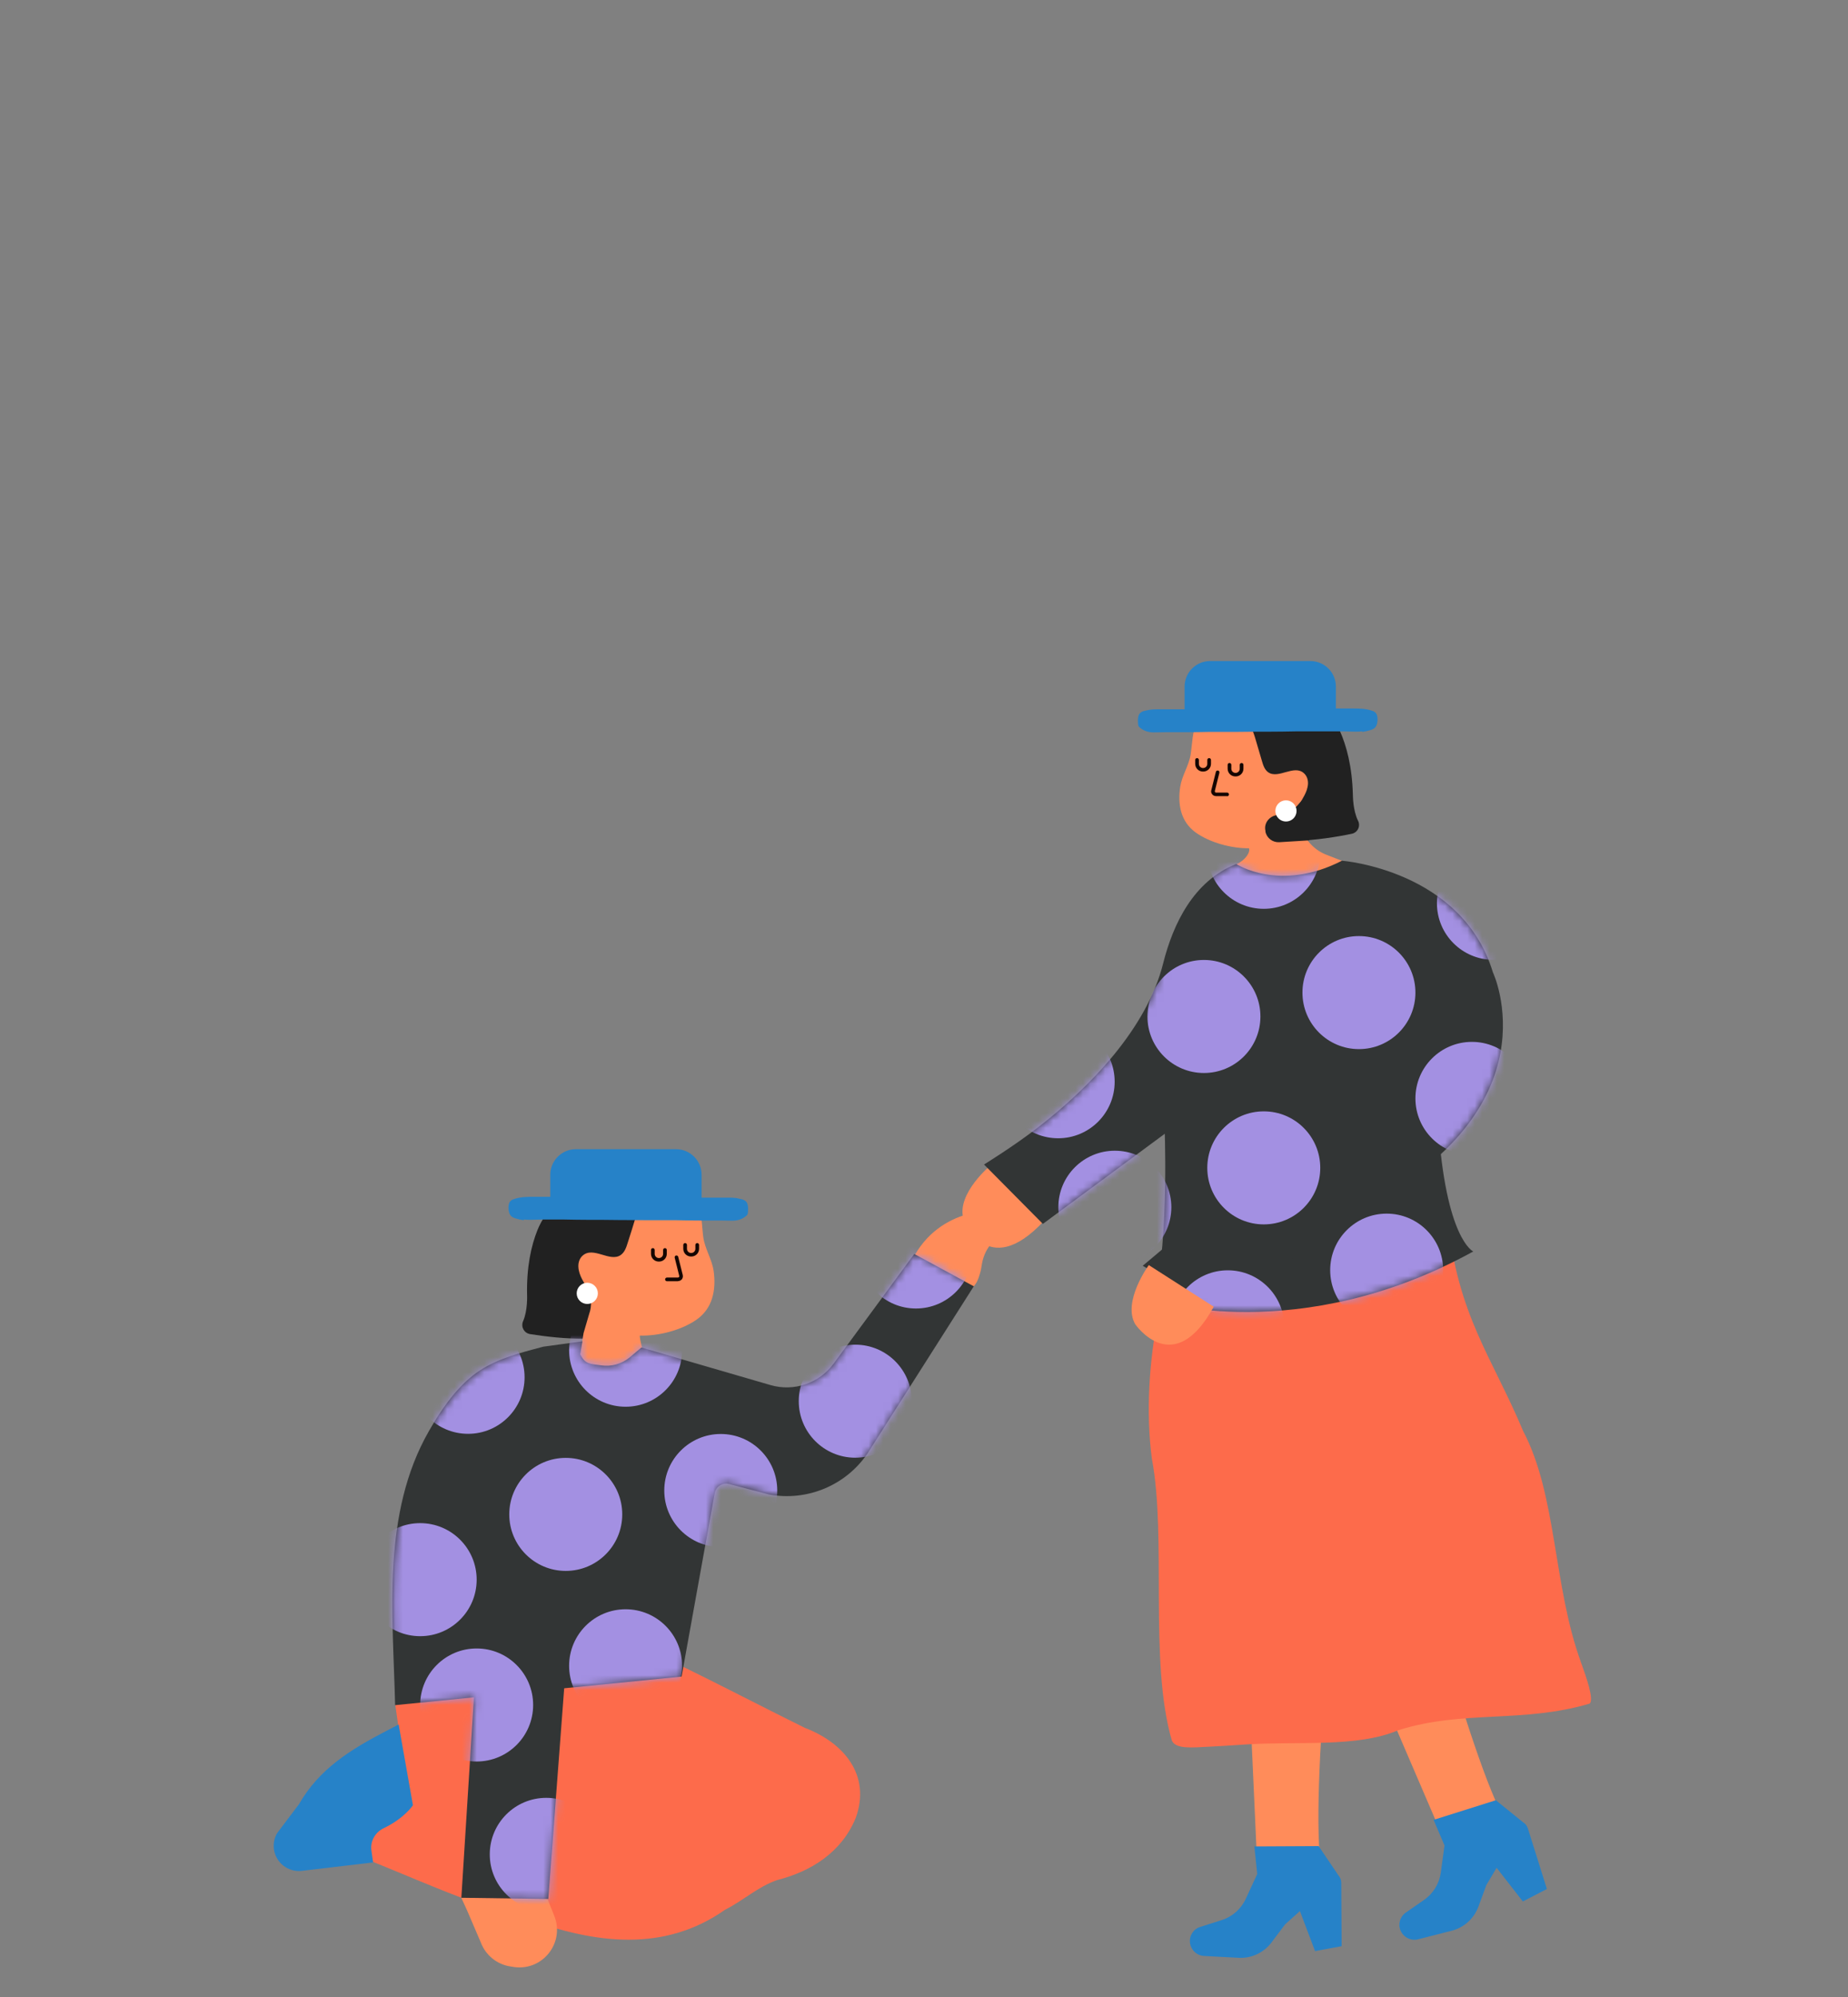 <svg width="250" height="270" viewBox="0 0 250 270" fill="none" xmlns="http://www.w3.org/2000/svg">
<rect x="0" y="0" width="250" height="270" fill="#808080" stroke="none"/>
<path d="M91.933 164.268C91.933 164.268 88.135 157.513 79.425 160.197C76.4 161.129 73.898 163.381 72.716 166.292C71.874 168.384 71.215 171.273 71.306 175.139C71.306 175.139 71.397 177.209 70.76 178.641C70.441 179.392 70.896 180.233 71.692 180.37C73.671 180.688 76.627 181.052 79.379 180.984L88.204 169.817L91.888 164.268" fill="#212121"/>
<path d="M125.343 172.865C127.481 175.48 131.257 175.571 132.28 173.024C132.371 172.819 132.439 172.614 132.507 172.387C132.667 171.932 132.758 171.432 132.826 170.954C132.962 170.113 133.258 169.339 133.713 168.657C134.031 168.18 134.395 167.725 134.827 167.338C135.555 166.679 136.533 166.36 136.851 165.337C136.942 165.041 136.988 164.677 136.783 164.359C136.442 163.858 135.851 163.79 135.35 163.654C135.35 163.654 127.14 162.835 123.365 170.408L125.366 172.842L125.343 172.865Z" fill="#FF8C5A"/>
<path d="M53.475 230.518C53.793 232.77 54.226 235.658 54.521 237.955C53.066 239.661 50.428 241.208 48.29 243.073C45.356 245.574 41.967 247.667 41.671 248.508C51.405 251.556 61.822 257.128 71.374 259.47C80.585 262.791 89.841 263.996 98.097 258.197C100.576 256.946 102.509 255.104 105.125 254.194C109.787 253.011 113.881 250.396 115.768 245.779C117.861 239.98 114.131 235.613 108.877 233.611C104.306 231.36 96.596 227.38 92.138 225.219C91.16 225.31 53.52 230.496 53.498 230.518" fill="#FD6B4B"/>
<path d="M94.276 162.562C92.479 161.084 90.023 161.084 87.953 162.13C87.43 162.38 86.953 162.721 86.612 163.199C86.293 163.654 86.111 164.2 85.952 164.723C85.611 165.837 85.27 166.951 84.906 168.066C84.724 168.657 84.496 169.317 83.973 169.681C82.495 170.704 80.266 168.453 78.811 169.772C78.401 170.136 78.219 170.704 78.242 171.25C78.288 172.524 79.106 173.456 79.607 174.548C79.993 175.389 80.107 176.549 79.698 177.663L78.947 180.233L78.151 184.987L72.602 191.878C83.632 219.465 90.228 190.263 90.228 190.263C88.954 189.649 86.361 181.143 86.566 180.575C89.068 180.643 92.138 179.87 94.208 178.437C96.414 176.913 96.891 174.388 96.55 171.887C96.323 170.249 95.368 168.885 95.14 167.27C94.936 165.723 94.981 163.949 94.276 162.562Z" fill="#FF8C5A"/>
<path d="M53.93 233.157L55.863 244.073C55.863 244.073 54.726 245.825 51.928 247.166C50.769 247.712 50.063 248.918 50.245 250.191L50.473 251.806L40.852 252.943C38.988 253.171 37.305 251.852 37.054 250.009C36.964 249.259 37.1 248.508 37.487 247.849L40.443 243.937C43.195 239.138 47.448 236.523 52.361 233.975L53.93 233.157Z" fill="#2682C8"/>
<path d="M78.788 181.348L78.493 183.122C79.22 184.509 79.766 184.373 81.313 184.6C82.7 184.805 84.11 184.418 85.179 183.531L86.771 182.189L104.215 187.261C107.399 188.193 110.833 187.034 112.789 184.35L123.683 169.544L131.734 173.911L117.338 196.54C114.404 200.839 109.196 202.999 104.078 202.067L98.529 200.611C97.619 200.452 96.778 201.066 96.664 201.976L92.207 226.675L53.452 230.541C53.157 218.192 51.61 204.637 58.046 193.447C59.593 190.741 61.549 187.875 64.005 185.942C66.393 184.077 69.327 183.19 72.215 182.417L73.489 182.076" fill="#323535"/>
<path d="M63.164 258.242L65.028 262.586C65.688 264.36 67.257 265.634 69.145 265.884L69.577 265.952C73.466 266.475 76.446 262.609 74.967 258.993L74.035 256.673L62.413 256.605" fill="#FF8C5A"/>
<path d="M65.461 208.207L62.413 256.582L74.171 256.741L77.878 207.684L65.461 208.207Z" fill="#323535"/>
<mask id="mask0_1111_1151" style="mask-type:luminance" maskUnits="userSpaceOnUse" x="53" y="169" width="79" height="88">
<path d="M123.705 169.521L112.812 184.327C110.833 187.011 107.421 188.171 104.237 187.238L86.793 182.167L85.201 183.508C84.132 184.395 82.722 184.805 81.335 184.577C79.788 184.35 79.243 184.486 78.515 183.099L78.811 181.325L73.557 182.053L72.283 182.394C69.395 183.145 66.461 184.032 64.073 185.919C61.594 187.852 59.661 190.718 58.114 193.424C51.678 204.614 53.202 218.169 53.52 230.518C53.52 230.518 59.934 229.882 64.164 229.45L62.458 256.582L74.216 256.741L76.377 228.244C84.064 227.471 92.275 226.652 92.275 226.652L96.732 201.953C96.846 201.043 97.71 200.407 98.597 200.566L104.146 202.021C109.264 202.954 114.472 200.793 117.406 196.495L131.802 173.865L123.751 169.499L123.705 169.521Z" fill="white"/>
</mask>
<g mask="url(#mask0_1111_1151)">
<path d="M123.91 176.913C128.131 176.913 131.552 173.492 131.552 169.271C131.552 165.051 128.131 161.63 123.91 161.63C119.69 161.63 116.269 165.051 116.269 169.271C116.269 173.492 119.69 176.913 123.91 176.913Z" fill="#A390E2"/>
<path d="M63.323 193.857C67.543 193.857 70.965 190.435 70.965 186.215C70.965 181.995 67.543 178.573 63.323 178.573C59.102 178.573 55.681 181.995 55.681 186.215C55.681 190.435 59.102 193.857 63.323 193.857Z" fill="#A390E2"/>
<path d="M84.633 190.195C88.853 190.195 92.275 186.774 92.275 182.553C92.275 178.333 88.853 174.912 84.633 174.912C80.413 174.912 76.991 178.333 76.991 182.553C76.991 186.774 80.413 190.195 84.633 190.195Z" fill="#A390E2"/>
<path d="M97.506 209.163C101.726 209.163 105.147 205.741 105.147 201.521C105.147 197.301 101.726 193.879 97.506 193.879C93.285 193.879 89.864 197.301 89.864 201.521C89.864 205.741 93.285 209.163 97.506 209.163Z" fill="#A390E2"/>
<path d="M115.7 197.086C119.921 197.086 123.342 193.665 123.342 189.444C123.342 185.224 119.921 181.803 115.7 181.803C111.48 181.803 108.058 185.224 108.058 189.444C108.058 193.665 111.48 197.086 115.7 197.086Z" fill="#A390E2"/>
<path d="M76.537 212.392C80.757 212.392 84.178 208.971 84.178 204.75C84.178 200.53 80.757 197.109 76.537 197.109C72.316 197.109 68.895 200.53 68.895 204.75C68.895 208.971 72.316 212.392 76.537 212.392Z" fill="#A390E2"/>
<path d="M56.841 221.217C61.061 221.217 64.483 217.795 64.483 213.575C64.483 209.354 61.061 205.933 56.841 205.933C52.621 205.933 49.199 209.354 49.199 213.575C49.199 217.795 52.621 221.217 56.841 221.217Z" fill="#A390E2"/>
<path d="M64.483 238.16C68.703 238.16 72.124 234.739 72.124 230.518C72.124 226.298 68.703 222.877 64.483 222.877C60.262 222.877 56.841 226.298 56.841 230.518C56.841 234.739 60.262 238.16 64.483 238.16Z" fill="#A390E2"/>
<path d="M84.633 232.861C88.853 232.861 92.275 229.44 92.275 225.219C92.275 220.999 88.853 217.578 84.633 217.578C80.413 217.578 76.991 220.999 76.991 225.219C76.991 229.44 80.413 232.861 84.633 232.861Z" fill="#A390E2"/>
<path d="M73.898 258.356C78.119 258.356 81.54 254.935 81.54 250.714C81.54 246.494 78.119 243.073 73.898 243.073C69.678 243.073 66.257 246.494 66.257 250.714C66.257 254.935 69.678 258.356 73.898 258.356Z" fill="#A390E2"/>
</g>
<path d="M94.913 164.381H74.444V158.832C74.444 156.922 75.991 155.375 77.901 155.375H91.456C93.366 155.375 94.913 156.922 94.913 158.832V164.381Z" fill="#2682C8"/>
<path d="M70.874 164.882C71.738 164.973 72.602 164.882 73.466 164.882H76.286C77.446 164.905 78.606 164.927 79.766 164.927C81.062 164.927 82.336 164.927 83.632 164.95C84.929 164.973 86.27 164.95 87.59 164.973H91.388C92.502 164.996 93.639 165.018 94.754 165.018H97.415C97.96 165.018 98.529 165.041 99.075 165.041C99.734 165.041 100.394 164.882 100.985 164.359C101.031 164.313 101.099 164.268 101.122 164.177C101.167 164.086 101.19 163.949 101.19 163.836C101.236 163.244 101.19 162.63 100.849 162.38C100.576 162.153 100.28 162.13 99.985 162.062C99.462 161.925 98.916 161.925 98.37 161.925C97.642 161.925 96.892 161.925 96.164 161.925C95.14 161.925 94.117 161.925 93.094 161.925H89.432C88.113 161.902 86.794 161.88 85.475 161.88C84.156 161.88 82.836 161.88 81.495 161.857H77.787C76.719 161.834 75.672 161.812 74.603 161.812C73.807 161.812 73.034 161.812 72.238 161.812C71.328 161.812 70.35 161.812 69.441 162.153C69.418 162.153 69.395 162.153 69.373 162.175C69.213 162.244 69.031 162.357 68.918 162.585C68.713 163.017 68.758 163.813 68.986 164.2C69.191 164.563 69.509 164.654 69.782 164.745C70.146 164.859 70.487 164.927 70.851 164.973L70.874 164.882Z" fill="#2682C8"/>
<path d="M79.448 176.299C80.239 176.299 80.88 175.657 80.88 174.866C80.88 174.075 80.239 173.433 79.448 173.433C78.656 173.433 78.015 174.075 78.015 174.866C78.015 175.657 78.656 176.299 79.448 176.299Z" fill="white"/>
<path d="M161.937 97.562C161.937 97.562 165.439 90.648 174.264 92.945C177.311 93.742 179.927 95.879 181.223 98.745C182.155 100.792 182.929 103.657 183.02 107.524C183.02 107.524 183.02 109.593 183.725 110.981C184.089 111.709 183.656 112.573 182.86 112.732C180.905 113.141 177.948 113.619 175.196 113.687L165.894 102.907L161.96 97.54" fill="#212121"/>
<path d="M181.496 203.363C181.496 203.363 176.925 243.55 178.812 252.807L170.033 251.169L167.372 192.56L181.519 203.386L181.496 203.363Z" fill="#FF8C5A"/>
<path d="M178.403 249.623L181.064 253.557C181.314 253.83 181.45 254.194 181.45 254.558L181.496 263.132L177.902 263.792L175.855 258.379L173.854 260.175L171.989 262.654C170.943 264.019 169.305 264.792 167.577 264.701L162.892 264.451C161.891 264.406 161.095 263.632 160.981 262.654C160.868 261.699 161.459 260.789 162.392 260.517L165.257 259.607C166.713 259.152 167.895 258.106 168.532 256.718L170.079 253.375L169.692 249.645L178.471 249.6L178.403 249.623Z" fill="#2682C8"/>
<path d="M188.955 199.406C188.955 199.406 198.871 238.615 203.898 246.598L195.096 248.167L171.921 194.266L188.955 199.406Z" fill="#FF8C5A"/>
<path d="M202.351 243.391L206.035 246.37C206.354 246.552 206.581 246.871 206.695 247.212L209.265 255.399L206.013 257.082L202.465 252.534L201.078 254.854L200.009 257.765C199.417 259.379 198.075 260.608 196.392 261.04L191.844 262.2C190.889 262.45 189.888 261.949 189.479 261.04C189.092 260.153 189.388 259.129 190.184 258.583L192.64 256.878C193.891 256.013 194.709 254.672 194.914 253.171L195.414 249.509L193.936 246.052L202.306 243.414L202.351 243.391Z" fill="#2682C8"/>
<path d="M164.78 146.847C163.301 151.304 163.097 157.058 161.573 161.63C159.981 166.997 157.797 171.819 156.729 177.641C155.455 183.941 155 190.877 155.819 197.177C157.866 207.98 155.409 224.56 158.525 235.317C159.026 236.523 161.323 236.272 163.551 236.159C164.825 236.09 166.531 236 168.441 235.863C175.492 235.385 183.565 236.318 189.16 233.93C197.985 231.155 205.967 233.02 215.042 230.336C215.701 229.836 214.541 226.607 213.905 224.833C210.084 214.416 210.652 202.226 206.058 193.493C201.874 183.508 197.12 177.777 195.847 164.677C195.596 162.107 195.551 158.741 192.617 158.013C186.295 155.716 171.671 148.234 166.667 146.46C165.985 146.233 165.348 146.073 164.916 146.665L164.802 146.847H164.78Z" fill="#FD6B4B"/>
<path d="M157.525 151.805C157.525 151.805 158.23 167.224 156.137 175.821C156.137 175.821 175.674 182.189 199.304 169.203C199.304 169.203 195.574 167.588 194.55 151.85L157.525 151.805Z" fill="#323535"/>
<path d="M141.195 165.109L134.099 157.468C134.099 157.468 129.391 161.334 130.324 164.745C130.324 164.745 133.462 173.388 141.195 165.109Z" fill="#FF8C5A"/>
<path d="M161.937 97.562C163.642 96.175 165.962 96.221 167.918 97.244C168.396 97.494 168.851 97.835 169.169 98.267C169.465 98.7 169.624 99.222 169.783 99.723C170.101 100.769 170.397 101.838 170.715 102.884C170.875 103.453 171.079 104.067 171.557 104.408C172.944 105.386 175.082 103.294 176.424 104.567C176.811 104.931 176.97 105.454 176.947 105.977C176.879 107.16 176.106 108.047 175.628 109.07C175.264 109.866 175.082 110.844 175.582 111.572L176.674 113.346L177.015 113.778C177.652 114.574 178.471 115.188 179.403 115.552L181.564 116.394C170.761 142.275 167.281 116.848 167.281 116.848C168.487 116.28 169.169 115.234 168.964 114.688C166.599 114.711 163.711 113.937 161.777 112.573C159.708 111.094 159.298 108.729 159.662 106.364C159.912 104.817 160.822 103.544 161.072 102.02C161.3 100.564 161.277 98.881 161.959 97.585L161.937 97.562Z" fill="#FF8C5A"/>
<path d="M167.259 116.826C167.259 116.826 173.126 120.692 181.541 116.371C181.541 116.371 197.757 117.599 201.965 131.472C201.965 131.472 210.698 149.849 183.816 163.586L165.098 177.254L154.591 171.136L173.9 154.898L158.412 152.669L141.081 165.473L133.121 157.445C133.121 157.445 137.215 154.92 140.376 152.464C147.495 146.983 155.159 139 157.343 130.29C158.684 124.922 161.482 119.077 167.236 116.826" fill="#323535"/>
<path d="M177.129 113.619L173.058 113.869C172.171 113.915 171.375 113.323 171.193 112.459V112.345C170.943 111.276 171.739 110.298 172.853 110.185C173.695 110.116 174.65 109.798 175.423 109.002L176.128 108.206L177.129 113.619Z" fill="#212121"/>
<path d="M173.968 111.072C174.759 111.072 175.401 110.43 175.401 109.639C175.401 108.848 174.759 108.206 173.968 108.206C173.177 108.206 172.535 108.848 172.535 109.639C172.535 110.43 173.177 111.072 173.968 111.072Z" fill="white"/>
<path d="M163.711 89.375H177.266C179.176 89.375 180.722 90.921 180.722 92.832V98.381H160.254V92.832C160.254 90.921 161.8 89.375 163.711 89.375Z" fill="#2682C8"/>
<path d="M184.27 98.881C183.406 98.972 182.542 98.881 181.678 98.881C180.745 98.881 179.79 98.881 178.858 98.881H175.378C174.082 98.904 172.808 98.927 171.512 98.927C170.215 98.927 168.873 98.927 167.554 98.95H163.756C162.642 98.972 161.505 98.995 160.39 98.995H157.729C157.183 98.995 156.615 99.018 156.069 99.018C155.409 99.018 154.75 98.859 154.159 98.336C154.113 98.29 154.045 98.245 154.022 98.154C153.977 98.063 153.954 97.926 153.954 97.812C153.908 97.221 153.954 96.607 154.295 96.357C154.568 96.129 154.864 96.107 155.159 96.038C155.682 95.902 156.228 95.902 156.774 95.902C157.502 95.902 158.252 95.902 158.98 95.902C160.004 95.902 161.027 95.902 162.05 95.902H165.712C167.031 95.879 168.35 95.857 169.669 95.857C170.989 95.857 172.308 95.857 173.649 95.834H177.357C178.425 95.811 179.472 95.788 180.541 95.788C181.337 95.788 182.11 95.788 182.906 95.788C183.816 95.788 184.794 95.788 185.703 96.129C185.726 96.129 185.749 96.129 185.772 96.152C185.931 96.221 186.113 96.334 186.226 96.562C186.431 96.994 186.386 97.79 186.158 98.176C185.953 98.54 185.635 98.631 185.362 98.722C184.998 98.836 184.657 98.904 184.293 98.95L184.27 98.881Z" fill="#2682C8"/>
<mask id="mask1_1111_1151" style="mask-type:luminance" maskUnits="userSpaceOnUse" x="133" y="116" width="71" height="62">
<path d="M194.937 156.012C207.878 143.935 201.965 131.472 201.965 131.472C197.757 117.599 181.541 116.371 181.541 116.371C173.104 120.692 167.259 116.826 167.259 116.826C161.505 119.077 158.707 124.922 157.365 130.29C155.182 139 147.518 147.006 140.399 152.464C137.215 154.898 133.144 157.445 133.144 157.445L141.104 165.473L157.593 153.306C157.684 156.217 157.775 162.858 157.206 168.953L154.591 171.136L156.797 172.41C156.615 173.615 156.41 174.752 156.16 175.799C156.16 175.799 159.526 176.867 165.098 177.231H165.121C173.058 177.732 185.453 176.799 199.326 169.18C199.326 169.18 196.302 167.816 194.96 156.012H194.937Z" fill="white"/>
</mask>
<g mask="url(#mask1_1111_1151)">
<path d="M149.633 126.537C153.853 126.537 157.274 123.116 157.274 118.895C157.274 114.675 153.853 111.254 149.633 111.254C145.412 111.254 141.991 114.675 141.991 118.895C141.991 123.116 145.412 126.537 149.633 126.537Z" fill="#A390E2"/>
<path d="M170.966 122.875C175.186 122.875 178.607 119.454 178.607 115.234C178.607 111.013 175.186 107.592 170.966 107.592C166.745 107.592 163.324 111.013 163.324 115.234C163.324 119.454 166.745 122.875 170.966 122.875Z" fill="#A390E2"/>
<path d="M183.838 141.843C188.059 141.843 191.48 138.422 191.48 134.201C191.48 129.981 188.059 126.56 183.838 126.56C179.618 126.56 176.197 129.981 176.197 134.201C176.197 138.422 179.618 141.843 183.838 141.843Z" fill="#A390E2"/>
<path d="M202.033 129.767C206.253 129.767 209.674 126.345 209.674 122.125C209.674 117.905 206.253 114.483 202.033 114.483C197.812 114.483 194.391 117.905 194.391 122.125C194.391 126.345 197.812 129.767 202.033 129.767Z" fill="#A390E2"/>
<path d="M162.869 145.073C167.09 145.073 170.511 141.651 170.511 137.431C170.511 133.211 167.09 129.789 162.869 129.789C158.649 129.789 155.228 133.211 155.228 137.431C155.228 141.651 158.649 145.073 162.869 145.073Z" fill="#A390E2"/>
<path d="M143.151 153.897C147.371 153.897 150.793 150.476 150.793 146.255C150.793 142.035 147.371 138.614 143.151 138.614C138.93 138.614 135.509 142.035 135.509 146.255C135.509 150.476 138.93 153.897 143.151 153.897Z" fill="#A390E2"/>
<path d="M150.815 170.863C155.036 170.863 158.457 167.442 158.457 163.222C158.457 159.001 155.036 155.58 150.815 155.58C146.595 155.58 143.174 159.001 143.174 163.222C143.174 167.442 146.595 170.863 150.815 170.863Z" fill="#A390E2"/>
<path d="M170.966 165.541C175.186 165.541 178.607 162.12 178.607 157.9C178.607 153.679 175.186 150.258 170.966 150.258C166.745 150.258 163.324 153.679 163.324 157.9C163.324 162.12 166.745 165.541 170.966 165.541Z" fill="#A390E2"/>
<path d="M199.122 156.148C203.342 156.148 206.763 152.727 206.763 148.507C206.763 144.286 203.342 140.865 199.122 140.865C194.901 140.865 191.48 144.286 191.48 148.507C191.48 152.727 194.901 156.148 199.122 156.148Z" fill="#A390E2"/>
<path d="M187.591 179.369C191.811 179.369 195.233 175.948 195.233 171.728C195.233 167.507 191.811 164.086 187.591 164.086C183.37 164.086 179.949 167.507 179.949 171.728C179.949 175.948 183.37 179.369 187.591 179.369Z" fill="#A390E2"/>
<path d="M206.786 188.83C211.006 188.83 214.428 185.409 214.428 181.189C214.428 176.968 211.006 173.547 206.786 173.547C202.566 173.547 199.144 176.968 199.144 181.189C199.144 185.409 202.566 188.83 206.786 188.83Z" fill="#A390E2"/>
<path d="M166.099 187.034C170.319 187.034 173.74 183.612 173.74 179.392C173.74 175.172 170.319 171.75 166.099 171.75C161.878 171.75 158.457 175.172 158.457 179.392C158.457 183.612 161.878 187.034 166.099 187.034Z" fill="#A390E2"/>
</g>
<path d="M164.188 176.663L155.41 171.045C155.41 171.045 151.816 175.958 153.567 179.028C153.567 179.028 158.753 186.624 164.188 176.686V176.663Z" fill="#FF8C5A"/>
<path d="M166.008 107.637H164.507C164.302 107.637 164.097 107.546 163.984 107.387C163.847 107.228 163.802 107.001 163.87 106.819L164.484 104.362C164.507 104.226 164.643 104.158 164.78 104.181C164.916 104.203 164.984 104.34 164.962 104.476L164.347 106.932C164.347 106.932 164.347 107.069 164.37 107.092C164.37 107.114 164.438 107.16 164.507 107.16H166.008C166.144 107.16 166.258 107.274 166.258 107.41C166.258 107.546 166.144 107.66 166.008 107.66V107.637Z" fill="#150601"/>
<path d="M167.122 104.977C166.531 104.977 166.076 104.499 166.076 103.93V103.407C166.076 103.271 166.19 103.157 166.326 103.157C166.463 103.157 166.576 103.271 166.576 103.407V103.93C166.576 104.249 166.826 104.499 167.145 104.499C167.463 104.499 167.713 104.249 167.713 103.93V103.407C167.713 103.271 167.827 103.157 167.964 103.157C168.1 103.157 168.214 103.271 168.214 103.407V103.93C168.214 104.522 167.736 104.977 167.168 104.977H167.122Z" fill="#150601"/>
<path d="M162.733 104.317C162.141 104.317 161.687 103.839 161.687 103.271V102.748C161.687 102.611 161.8 102.498 161.937 102.498C162.073 102.498 162.187 102.611 162.187 102.748V103.271C162.187 103.589 162.437 103.839 162.755 103.839C163.074 103.839 163.324 103.589 163.324 103.271V102.748C163.324 102.611 163.438 102.498 163.574 102.498C163.711 102.498 163.824 102.611 163.824 102.748V103.271C163.824 103.862 163.347 104.317 162.778 104.317H162.733Z" fill="#150601"/>
<path d="M91.729 173.229H90.228C90.091 173.229 89.977 173.115 89.977 172.978C89.977 172.842 90.091 172.728 90.228 172.728H91.729C91.729 172.728 91.842 172.683 91.865 172.66C91.865 172.637 91.911 172.569 91.888 172.501L91.274 170.045C91.251 169.908 91.319 169.772 91.456 169.749C91.592 169.726 91.729 169.794 91.751 169.931L92.365 172.387C92.411 172.592 92.365 172.796 92.252 172.956C92.115 173.115 91.933 173.206 91.729 173.206V173.229Z" fill="#150601"/>
<path d="M89.113 170.568C88.522 170.568 88.067 170.09 88.067 169.521V168.998C88.067 168.862 88.181 168.748 88.317 168.748C88.454 168.748 88.567 168.862 88.567 168.998V169.521C88.567 169.84 88.818 170.09 89.136 170.09C89.454 170.09 89.705 169.84 89.705 169.521V168.998C89.705 168.862 89.818 168.748 89.955 168.748C90.091 168.748 90.205 168.862 90.205 168.998V169.521C90.205 170.113 89.727 170.568 89.159 170.568H89.113Z" fill="#150601"/>
<path d="M93.48 169.885C92.889 169.885 92.434 169.408 92.434 168.839V168.316C92.434 168.18 92.547 168.066 92.684 168.066C92.82 168.066 92.934 168.18 92.934 168.316V168.839C92.934 169.158 93.184 169.408 93.503 169.408C93.821 169.408 94.071 169.158 94.071 168.839V168.316C94.071 168.18 94.185 168.066 94.321 168.066C94.458 168.066 94.572 168.18 94.572 168.316V168.839C94.572 169.431 94.094 169.885 93.525 169.885H93.48Z" fill="#150601"/>
</svg>
